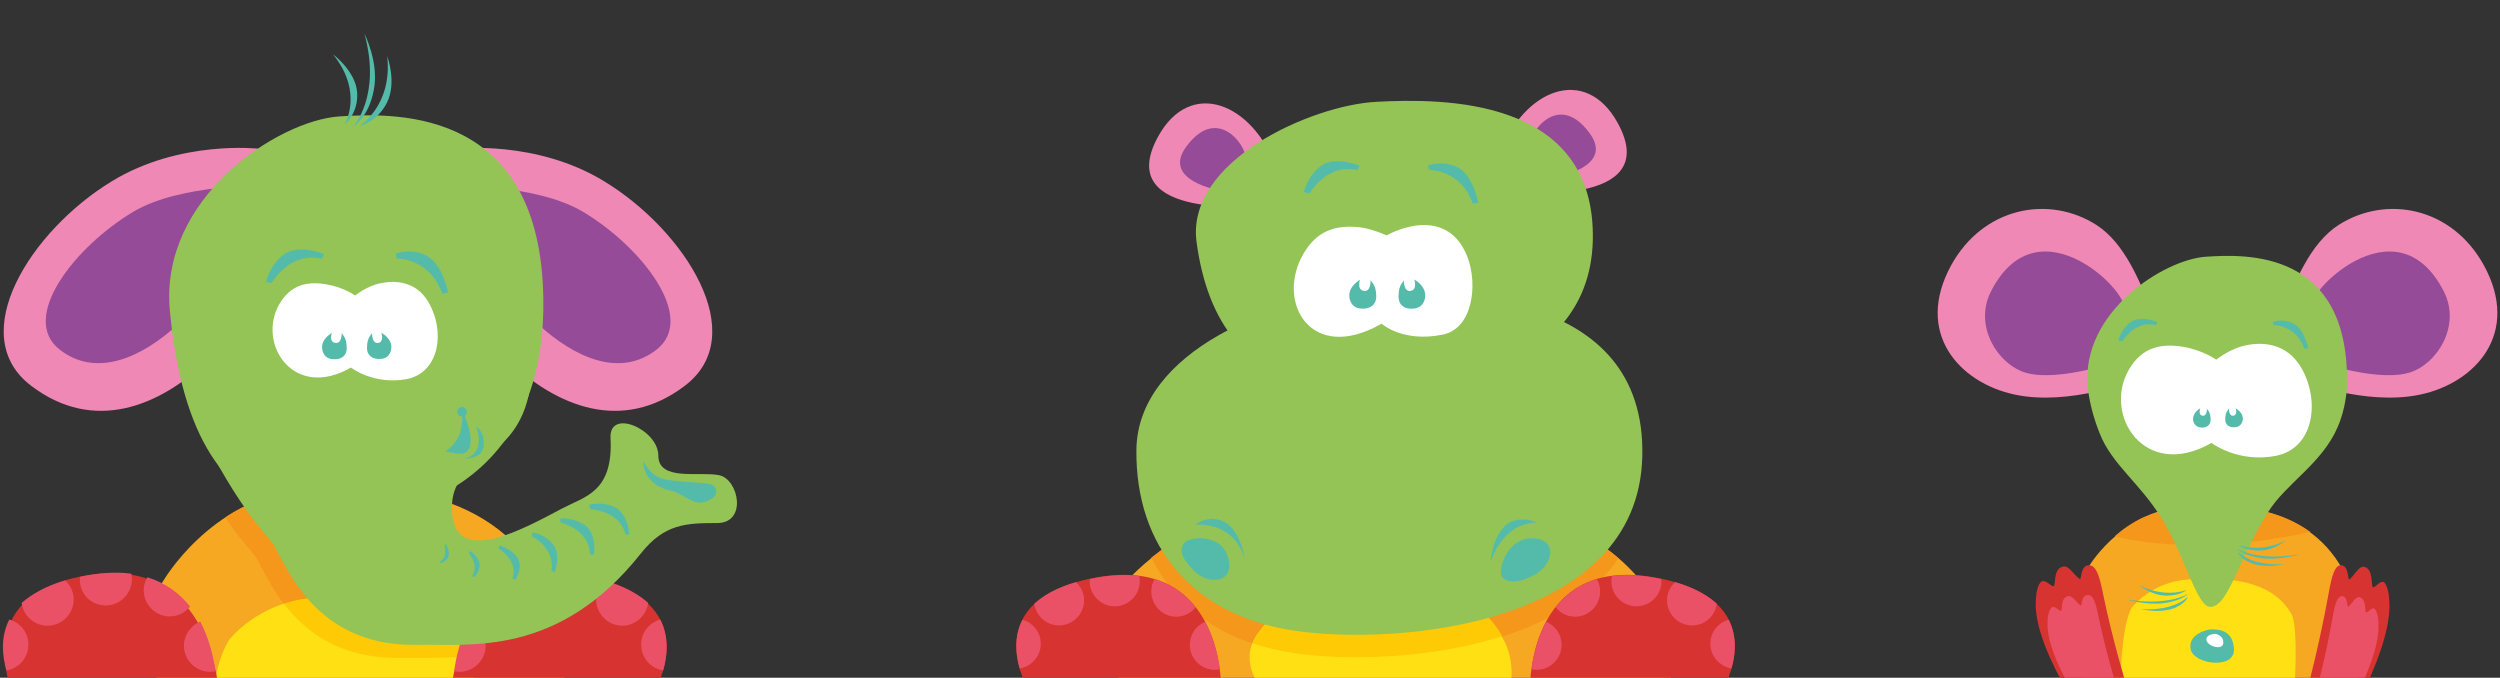 <?xml version="1.0" encoding="utf-8"?>
<!-- Generator: Adobe Illustrator 21.0.0, SVG Export Plug-In . SVG Version: 6.00 Build 0)  -->
<svg version="1.1" id="Ebene_1" xmlns="http://www.w3.org/2000/svg" xmlns:xlink="http://www.w3.org/1999/xlink" x="0px" y="0px"
	 viewBox="0 0 889 241" style="enable-background:new 0 0 889 241;" xml:space="preserve">
<rect x="0" y="0" width="889" height="241" fill="#333333" stroke="none"/>
<style type="text/css">
	.st0{fill:#FCE2CA;}
	.st1{fill:#FAC993;}
	.st2{fill:#F7A823;}
	.st3{fill:#FFE012;}
	.st4{fill:#FEE2BB;}
	.st5{fill:#F4971A;}
	.st6{fill:#FEC905;}
	.st7{fill:#F18815;}
	.st8{fill:#FAB501;}
	.st9{fill:#F088B6;}
	.st10{fill:#954B97;}
	.st11{fill:#94C356;}
	.st12{fill:#FFFFFF;}
	.st13{fill:#54BBAB;}
	.st14{fill:#D73330;}
	.st15{fill:#EA5167;}
</style>
<g>
	<path class="st2" d="M58.1,206.5c0,0,16.6-28.6,47.9-32c31.4-3.3,73.8-1.3,91,40.3c6.1,14.8,3.2,30.5,3.2,30.5l-142.1,0
		C58.3,245.3,44.2,226.2,58.1,206.5"/>
	<path class="st3" d="M81.5,227.5c0,0,10.1-13.2,29.3-14.8c19.2-1.5,45.1-0.6,55.5,18.5c3.7,6.8,2,20.2,2,20.2l-92.5,0.1
		C75.9,251.5,75.4,237.3,81.5,227.5"/>
</g>
<path class="st0" d="M197,214.5l0.1,0.1L197,214.5z M196.9,214.3l0.1,0.1L196.9,214.3z M196.8,214.1l0.1,0.1L196.8,214.1z
	 M196.7,213.9l0.1,0.1L196.7,213.9z M196.6,213.7l0.1,0.1L196.6,213.7z M196.5,213.5l0,0.1L196.5,213.5z M196.4,213.2L196.4,213.2
	L196.4,213.2z M196.3,213L196.3,213L196.3,213z M103.9,174.8L103.9,174.8L103.9,174.8z M104.2,174.8L104.2,174.8L104.2,174.8z
	 M104.4,174.7L104.4,174.7L104.4,174.7z M104.7,174.7L104.7,174.7L104.7,174.7z M104.9,174.7L104.9,174.7L104.9,174.7z M105.1,174.6
	L105.1,174.6L105.1,174.6z M105.4,174.6L105.4,174.6L105.4,174.6z M105.6,174.6L105.6,174.6L105.6,174.6z M105.8,174.6L105.8,174.6
	L105.8,174.6z"/>
<g>
	<path class="st4" d="M116.5,173.7c-3.6,0.2-7.1,0.5-10.5,0.8l-0.2,0h0l-0.1,0l0.1,0l-0.1,0l-0.2,0c0.1,0,0.3,0,0.4,0
		C109.4,174.2,112.9,173.9,116.5,173.7 M105.5,174.6l-0.1,0l-0.1,0l-0.2,0l-0.1,0l-0.1,0l-0.1,0l-0.2,0l0,0l-0.2,0l0,0l-0.2,0
		l-0.1,0l-0.2,0h0c-2.6,0.4-5,0.9-7.4,1.6c2.4-0.7,4.8-1.2,7.4-1.6l0,0l0,0C104.4,174.7,105,174.7,105.5,174.6 M104.6,174.7
		L104.6,174.7L104.6,174.7z M104.4,174.7L104.4,174.7L104.4,174.7z M195,210.1c0.5,0.9,0.9,1.9,1.4,2.9l0,0
		C195.9,212,195.4,211.1,195,210.1 M196.6,213.6C196.6,213.7,196.6,213.7,196.6,213.6L196.6,213.6L196.6,213.6z M196.9,214.3
		C196.9,214.3,196.9,214.3,196.9,214.3L196.9,214.3L196.9,214.3z"/>
	<path class="st5" d="M125,173.5c-2.9,0-5.7,0.1-8.5,0.2c-3.6,0.2-7.1,0.5-10.5,0.8c-0.1,0-0.3,0-0.4,0l0,0l0,0l0,0l0,0l0,0
		c-0.5,0.1-1.1,0.1-1.6,0.2l0,0l0,0c-2.6,0.4-5,0.9-7.4,1.6c-6.2,1.8-11.7,4.5-16.5,7.7c3,4.5,6.4,8.9,9.9,12.8
		c2,2.2,4.9,10,10.9,17.9c2.8-0.9,5.8-1.6,9.2-1.9c0.3,0,0.5,0,0.8-0.1c0.6,0,1.2-0.1,1.8-0.1c3.2-0.2,6.5-0.4,9.9-0.4
		c13.4,0,27.7,2.3,37.3,10.9c2.5,2.3,4.7,5,6.5,8.2c0.2,0.4,0.4,0.9,0.6,1.3c0.1,0.2,0.2,0.4,0.2,0.6c0,0,0,0,0,0
		c9.9-1.1,20.9-4,32.2-11.2c-0.6-2.4-1.3-4.8-2.3-7.3l-0.1-0.2l-0.1-0.1l0-0.1l0-0.1l0-0.1l0,0.1l0,0c0,0,0,0,0-0.1l0,0l-0.1-0.1
		l0-0.1l-0.1-0.1l0-0.1l0,0l0-0.1l0,0.1l0-0.1c0,0,0,0,0-0.1l0-0.1l0-0.1l-0.1-0.2l0,0l-0.1-0.2l0,0c-0.4-1-0.9-2-1.4-2.9
		c-3.7-7.5-8.4-13.6-13.7-18.4c-6,2.8-12.3,5.1-17.3,5.1c-5.5,0-9.4-2.8-9.6-10.9c-0.1-3.4,0.5-6.1,1.6-8.3
		C145.9,174.5,135.3,173.5,125,173.5 M104.8,174.7L104.8,174.7L104.8,174.7z M196.3,213L196.3,213L196.3,213z M196.4,213.3
		L196.4,213.3L196.4,213.3z M196.8,214l-0.1-0.1L196.8,214z M196.8,214.2l-0.1-0.1L196.8,214.2z"/>
	<path class="st6" d="M122.5,212.2c-3.4,0-6.7,0.1-9.9,0.4C115.8,212.4,119.1,212.2,122.5,212.2c0.3,0,0.5,0,0.8,0c0.7,0,1.3,0,2,0
		c12.5,0.3,25.6,2.8,34.5,10.8C150.3,214.5,135.9,212.2,122.5,212.2 M167.2,233.2C167.2,233.2,167.2,233.3,167.2,233.2
		C167.2,233.3,167.2,233.2,167.2,233.2"/>
</g>
<path class="st1" d="M105.8,174.6L105.8,174.6L105.8,174.6L105.8,174.6z M105.6,174.6L105.6,174.6L105.6,174.6z M104.9,174.7
	L104.9,174.7L104.9,174.7z M104.7,174.7L104.7,174.7L104.7,174.7z M104.4,174.7L104.4,174.7L104.4,174.7z M103.9,174.8L103.9,174.8
	L103.9,174.8L103.9,174.8L103.9,174.8z M196.3,213L196.3,213L196.3,213z M196.4,213.2L196.4,213.2L196.4,213.2z M196.6,213.7
	L196.6,213.7L196.6,213.7z M196.7,213.9l0.1,0.1L196.7,213.9z M196.8,214.1l0.1,0.1L196.8,214.1z M196.9,214.3L196.9,214.3
	L196.9,214.3z"/>
<g>
	<path class="st5" d="M112.6,212.6c-0.6,0-1.2,0.1-1.8,0.1c-0.3,0-0.5,0-0.8,0.1c-1.6,0.2-3.1,0.4-4.6,0.7c1.7-0.3,3.5-0.6,5.3-0.8
		C111.4,212.7,112,212.6,112.6,212.6 M105.5,213.5C105.4,213.5,105.4,213.5,105.5,213.5C105.4,213.5,105.4,213.5,105.5,213.5
		 M166.9,232.4c0.1,0.1,0.1,0.3,0.2,0.4c0-0.1,0-0.1-0.1-0.2C167,232.5,166.9,232.4,166.9,232.4 M167.1,232.8
		C167.1,232.8,167.1,232.8,167.1,232.8C167.1,232.8,167.1,232.8,167.1,232.8"/>
	<path class="st6" d="M122.5,212.2c-3.4,0-6.7,0.1-9.9,0.4c-0.6,0-1.2,0.1-1.8,0.1c-1.9,0.1-3.6,0.4-5.3,0.8c0,0,0,0,0,0
		c0,0,0,0,0,0c-1.6,0.3-3.1,0.7-4.5,1.2c7.3,9.5,19.2,19.2,39.8,19.2c0.4,0,0.9,0,1.3,0c0.8,0,1.6,0,2.4,0c1.4,0,2.9,0,4.4,0
		c1.5,0,3.1,0,4.7,0c4.3,0,8.9-0.1,13.8-0.7c-0.1-0.2-0.1-0.3-0.2-0.5c0,0,0,0,0,0c0,0,0,0,0,0c-0.1-0.1-0.1-0.3-0.2-0.4
		c-0.2-0.4-0.3-0.7-0.5-1.1c-8-14.6-24.9-18.6-41-19c-0.7,0-1.3,0-2,0C123.1,212.2,122.8,212.2,122.5,212.2"/>
	<path class="st7" d="M159.9,223.1c2.5,2.3,4.7,5,6.5,8.2c0.2,0.3,0.4,0.7,0.5,1.1c0,0.1,0.1,0.2,0.1,0.2c-0.2-0.5-0.4-0.9-0.6-1.3
		C164.6,228,162.4,225.3,159.9,223.1"/>
	<path class="st8" d="M125.3,212.3c16.1,0.4,33,4.4,41,19c-1.8-3.2-4-5.9-6.5-8.2C151,215.1,137.9,212.6,125.3,212.3 M166.4,231.3
		c0.2,0.3,0.4,0.7,0.5,1.1C166.7,232,166.6,231.6,166.4,231.3"/>
	<path class="st9" d="M92.2,52.9c0,0-28.2-3.3-52.5,11.6c-28.6,17.4-52.5,54.6-28.6,72.7c44.2,33.6,93.9-36.5,93.2-68.8
		C103.7,45.1,92.2,52.9,92.2,52.9"/>
	<path class="st10" d="M94.6,66c0,0-30.4-0.7-47.2,9.3c-20.9,12.5-40.6,37.7-26.2,49c26,20.3,64.2-28.5,67.5-48.1
		C91.1,61.8,94.6,66,94.6,66"/>
	<path class="st9" d="M162.4,52.9c0,0,28.2-3.3,52.5,11.6c28.6,17.4,52.5,54.6,28.6,72.7c-44.2,33.6-93.9-36.5-93.2-68.8
		C150.9,45.1,162.4,52.9,162.4,52.9"/>
	<path class="st10" d="M160.1,66c0,0,30.4-0.7,47.2,9.3c20.9,12.5,40.6,37.7,26.2,49c-26,20.3-64.2-28.5-67.5-48.1
		C163.6,61.8,160.1,66,160.1,66"/>
	<path class="st11" d="M60.4,110.5c3.8,40.1,16.8,65.9,43.2,72.2c26.3,6.3,88.6-1.8,89.6-72.7c1-71-50.8-70.1-72.6-68.6
		C98.8,42.9,56.6,70.4,60.4,110.5"/>
	<path class="st12" d="M124.8,130.7c-20.5,11.8-33.5-8.5-25.5-22.5c4.1-7.1,10.1-8.2,16.7-7.1c6.2,1,10.3,4,10.3,4s4-3.4,9.1-4.4
		c5.3-1.1,12.8-0.7,17.1,7c5.8,10.1,3.9,24.7-7.8,27.1C132.8,137,124.8,130.7,124.8,130.7"/>
	<path class="st13" d="M118,118.4c0,0-2.6,1.4-3.3,3.8c-0.6,2.1,0.3,5.2,3.4,5.5c3.5,0.4,5.2-1.4,5.2-3.9c0-4.2-1.7-4.7-1.8-5.5
		c0,0,0.2,4.2-2.4,3.6C116.9,121.5,118,118.4,118,118.4"/>
	<path class="st13" d="M135.6,118.3c0,0,2.6,1.4,3.4,3.8c0.6,2.1-0.3,5.2-3.3,5.5c-3.5,0.4-5.2-1.4-5.2-3.8c0-4.2,1.7-4.7,1.8-5.5
		c0,0-0.2,4.2,2.4,3.6C136.6,121.4,135.6,118.3,135.6,118.3"/>
	<path class="st13" d="M148.6,175.1c0,0-7,3.9-19.4,4.1c-0.8,0-2-15.3-2.9-15.3c-0.8,0-1.3,15.2-2.2,15.1c-5.6-0.4-12.1-1.5-19.4-4
		c0,0,11.8,11.3,23.9,9.7C140.8,183.1,148.6,175.1,148.6,175.1"/>
	<path class="st13" d="M148.8,176.1c-0.2,0.9-1,1.4-1.9,1.2c-0.9-0.2-1.4-1-1.2-1.9c0.2-0.9,1-1.4,1.9-1.2
		C148.4,174.4,149,175.2,148.8,176.1"/>
	<path class="st13" d="M107,175.7c-0.2,0.9-1,1.4-1.9,1.2c-0.9-0.2-1.4-1-1.3-1.9c0.2-0.9,1-1.4,1.9-1.2
		C106.6,174,107.2,174.9,107,175.7"/>
	<path class="st13" d="M139.1,184.9c0,0-12.7,9.1-24.9,0.5c0,0,7.4,7.3,14.2,6C135.2,190.2,139.1,184.9,139.1,184.9"/>
	<path class="st13" d="M157.3,104.5C153,92,141.6,91.9,141.1,91.9l-0.4-1.7c0.1,0,2-0.8,4.6-0.8c2.3,0,4.5,0.5,6.5,1.6
		c5.5,2.9,7.5,12.6,7.5,13L157.3,104.5z"/>
	<path class="st13" d="M94.6,100.2c0.1-0.3,1.4-6.2,6.5-9.8c1.6-1.1,3.6-1.7,6.1-1.7c4.1,0,7.9,1.6,8,1.7l-0.8,1.6
		c-1.2-0.3-2.3-0.4-3.5-0.4c-9.1,0-14.3,9-14.4,9.1L94.6,100.2z"/>
	<path class="st14" d="M78.2,250.7c0,0-0.5-57.7-52.2-45.1c-39.2,9.5-19.4,46-19.4,46L78.2,250.7z"/>
	<path class="st14" d="M159.8,252.1c0,0,0.6-59,52.3-46.4c39.2,9.6,20.5,40.4,20.5,40.4L159.8,252.1z"/>
	<path class="st9" d="M200.6,215.3c-5.1,0-9.3-4.2-9.3-9.3c0-0.7,0.1-1.4,0.2-2c5.1-0.7,11.2-0.4,18.2,1.1c0,0.3,0.1,0.6,0.1,0.9
		C209.8,211.2,205.7,215.3,200.6,215.3"/>
	<path class="st9" d="M177.7,219.2c-2.9,0-5.5-1.4-7.2-3.5c3.6-4.5,8.5-8.4,15.2-10.4c0.8,1.4,1.3,2.9,1.3,4.6
		C187,215,182.9,219.2,177.7,219.2"/>
	<path class="st15" d="M10.1,229.2c0-4.3-2.9-7.8-6.8-8.9c-3.2,6.3-2.5,13-1,18.1C6.7,237.7,10.1,233.9,10.1,229.2"/>
	<path class="st15" d="M16.9,222.5c5.1,0,9.3-4.2,9.3-9.3c0-2.7-1.2-5.1-3-6.8c-7.1,2.1-12,4.9-15.5,8
		C8.3,219,12.2,222.5,16.9,222.5"/>
	<path class="st15" d="M37.6,215.3c5.1,0,9.3-4.2,9.3-9.3c0-0.7-0.1-1.3-0.2-2c-5.1-0.7-11.2-0.4-18.2,1.1c0,0.3-0.1,0.6-0.1,0.9
		C28.3,211.2,32.4,215.3,37.6,215.3"/>
	<path class="st15" d="M60.4,219.2c2.9,0,5.5-1.4,7.2-3.5c-3.6-4.5-8.5-8.4-15.2-10.4c-0.8,1.4-1.3,2.9-1.3,4.6
		C51.1,215,55.3,219.2,60.4,219.2"/>
	<path class="st15" d="M65.4,229.6c0,5.1,4.2,9.3,9.3,9.3c0.6,0,1.3-0.1,1.9-0.2c-0.6-4.7-2.1-11.4-5.4-17.7
		C67.8,222.5,65.4,225.8,65.4,229.6"/>
	<path class="st15" d="M228,229.2c0-4.3,2.9-7.8,6.8-8.9c3.2,6.3,2.5,13,1,18.1C231.4,237.7,228,233.9,228,229.2"/>
	<path class="st15" d="M221.3,222.5c-5.1,0-9.3-4.2-9.3-9.3c0-2.7,1.2-5.1,3-6.8c7.1,2.1,12,4.9,15.5,8
		C229.8,219,225.9,222.5,221.3,222.5"/>
	<path class="st15" d="M172.7,229.6c0,5.1-4.2,9.3-9.3,9.3c-0.6,0-1.3-0.1-1.9-0.2c0.6-4.7,2.1-11.4,5.4-17.7
		C170.4,222.5,172.7,225.8,172.7,229.6"/>
	<path class="st11" d="M68.5,147.3c0,0,11.8,27.4,27.7,44.9c4.4,4.9,13.3,37.8,52,37.1c18.6-0.4,50.3,4.6,79.7-32.5
		c8.4-10.6,16.2-10.8,27.1-10.8c10.8,0,7.7-15.5,0.8-17c-7-1.5-21.7,2.3-21.7-7c0-9.3-17.6-17-17-6.2c1,19.1-9,20.7-17,24.9
		c-13.7,7.2-38.8,21.5-39.4,0.6c-0.6-20.1,23.1-15.3,27.8-43.3c4.8-28-62.1,25.9-62.1,25.9L68.5,147.3z"/>
	<path class="st13" d="M209.5,179.5c0.2-0.1,4.9-1.3,9.2,0.9c1.4,0.7,2.5,1.9,3.4,3.5c1.5,2.8,1.6,6,1.7,6.1l-1.4,0.1
		c-0.2-0.9-0.5-1.8-0.9-2.5c-3.2-6.2-11.5-6.5-11.6-6.5L209.5,179.5z"/>
	<path class="st13" d="M199.3,184.3c0.2,0,5-0.3,8.9,2.6c1.2,0.9,2.1,2.3,2.6,4.1c0.9,3,0.4,6.2,0.4,6.3l-1.4-0.2
		c0-0.9-0.2-1.8-0.4-2.7c-2-6.7-10-8.6-10.1-8.6V184.3z"/>
	<path class="st13" d="M189.4,189.3c0.2,0,4.4,0.7,7.2,4.2c0.9,1.1,1.4,2.5,1.5,4.2c0.2,2.9-0.8,5.7-0.8,5.8l-1.2-0.5
		c0.1-0.8,0.2-1.7,0.1-2.5c-0.4-6.5-7-9.8-7.1-9.8L189.4,189.3z"/>
	<path class="st13" d="M177.7,194c0.2,0,4,1.1,6.2,4.2c0.7,1,1,2.2,0.9,3.5c-0.2,2.3-1.4,4.4-1.5,4.5l-1.1-0.5
		c0.2-0.7,0.4-1.3,0.4-2c0.4-5.2-5.3-8.7-5.4-8.7L177.7,194z"/>
	<path class="st13" d="M167.3,196c0.1,0.1,2.3,1.4,3.1,3.9c0.3,0.8,0.2,1.6-0.1,2.6c-0.5,1.6-1.7,2.8-1.8,2.8l-0.6-0.5
		c0.3-0.4,0.5-0.8,0.6-1.3c1.2-3.5-1.8-6.8-1.8-6.8L167.3,196z"/>
	<path class="st13" d="M158.6,193.6c0,0.1,1.2,1.9,1,3.8c-0.1,0.6-0.4,1.2-0.9,1.7c-0.9,0.8-2.1,1.2-2.1,1.2l-0.2-0.6
		c0.3-0.2,0.6-0.4,0.8-0.6c1.9-1.9,0.8-5.2,0.8-5.3L158.6,193.6z"/>
	<path class="st13" d="M237.1,170.6c7.5,1.2,15,0.8,16.5,2c2.8,2.3,0.1,5.7-4.4,6.1c-3.3,0.3-7.1-3.4-10.2-4.1
		c-7.3-1.4-9.9-6.1-10.2-9.6C228.7,161.6,229.6,169.4,237.1,170.6"/>
	<path class="st13" d="M164.4,145.9c0,0,0.5,6.5-1.8,10.2c-2,3.2-4.2,4.4-4.2,4.4s5,1.4,6.8,0.6
		C170.5,158.5,164.4,145.9,164.4,145.9"/>
	<path class="st13" d="M169.3,151.6c0,0,4,9.7-4.3,11.5c0,0,6.5,0.3,7-4.6C172.5,153.6,169.3,151.6,169.3,151.6"/>
	<path class="st13" d="M166,146.4c0,0.9-0.7,1.7-1.7,1.7c-0.9,0-1.7-0.7-1.7-1.7c0-0.9,0.7-1.7,1.7-1.7
		C165.3,144.8,166,145.5,166,146.4"/>
	<path class="st13" d="M122.5,44.3c0,0,7-11.3-4.1-25c0,0,8.1,6,8.6,13.6C127.5,40.4,122.5,44.3,122.5,44.3"/>
	<path class="st13" d="M127.8,44.8c0,0,11.8-7.1,9.9-24.8c0,0,3.5,9.3-0.1,16.5C134,43.6,127.8,44.8,127.8,44.8"/>
	<path class="st13" d="M125.6,45c0,0,10.1-10.8,4-33c0,0,5.3,10.4,3.3,20.1C131.1,41.8,125.6,45,125.6,45"/>
	<path class="st2" d="M400.3,207.1c0,0,22.6-27.5,65.2-30.7c42.7-3.2,100.4-1.3,123.7,38.4c8.3,14.2,4.4,29.2,4.4,29.2l-193.2,0.2
		C400.4,244.2,381.3,226,400.3,207.1"/>
	<path class="st3" d="M448.2,224c0,0,10.4-15,30-16.7c19.6-1.7,46.1-0.7,56.9,21c3.8,7.8,2,16,2,16l-88.8,0
		C448.3,244.3,439.5,234.3,448.2,224"/>
	<path class="st0" d="M463.6,176.6L463.6,176.6L463.6,176.6z M464,176.6L464,176.6L464,176.6z M464.1,176.5L464.1,176.5L464.1,176.5
		z M464.4,176.5L464.4,176.5L464.4,176.5z M464.7,176.5l-0.2,0L464.7,176.5z M465,176.5l-0.1,0L465,176.5z M465.2,176.5l-0.2,0
		L465.2,176.5z M476.7,175.7c-3.8,0.2-7.5,0.4-11.1,0.7l-0.2,0l0.2,0C469.1,176.2,472.9,175.9,476.7,175.7"/>
	<path class="st4" d="M491.6,175.4c-5.1,0-10.1,0.1-15,0.4c-3.6,0.2-7.2,0.4-10.6,0.7c0,0,0.1,0,0.1,0c1.4-0.1,2.8-0.2,4.3-0.3
		c2.1-0.1,4.1-0.2,6.3-0.3c-2.1,0.1-4.2,0.2-6.3,0.3c-1.4,0.1-2.8,0.2-4.2,0.3C474.3,175.8,482.9,175.4,491.6,175.4
		c2.3,0,4.6,0,6.9,0.1C496.3,175.4,493.9,175.4,491.6,175.4 M465.5,176.4l-0.2,0l-0.1,0l-0.2,0l-0.1,0l-0.1,0l-0.1,0l-0.2,0l-0.1,0
		l-0.1,0l-0.2,0l0,0c0,0,0,0,0,0l0,0l0,0c0.4,0,0.7-0.1,1.1-0.1l-0.2,0l0.2,0C465.3,176.4,465.4,176.4,465.5,176.4 M464.8,176.5
		l0.1,0L464.8,176.5z M464.6,176.5l0.2,0L464.6,176.5z M464.4,176.5L464.4,176.5L464.4,176.5z M464.1,176.6l-0.1,0l0,0l0,0l0,0
		C464,176.6,464,176.6,464.1,176.6 M463.8,176.6l-0.2,0h0c-4.4,0.4-8.5,1.1-12.5,1.9c3.9-0.9,8.1-1.5,12.5-1.9l0,0l0,0
		C463.7,176.6,463.8,176.6,463.8,176.6 M451.1,178.5C451.1,178.5,451.1,178.5,451.1,178.5C451.1,178.5,451.1,178.5,451.1,178.5"/>
	<path class="st5" d="M491.7,175.4c-8.8,0-17.4,0.4-25.5,1c-0.2,0-0.4,0-0.7,0l-0.2,0l0.2,0l0,0c-0.1,0-0.2,0-0.3,0l0,0l0,0
		c-0.4,0-0.7,0.1-1.1,0.1l0,0l0,0c0,0,0,0,0,0l0,0l0,0c0,0-0.1,0-0.1,0h0h0h0l-0.1,0c-0.1,0-0.1,0-0.2,0l0,0l0,0
		c-4.4,0.4-8.5,1.1-12.5,1.9c0,0,0,0-0.1,0c0,0,0,0,0,0c-19.3,4.2-33.3,13.2-41.7,19.9c7.3,14.4,19,24.9,35.9,30.5
		c0.6-1.6,1.6-3.3,3-4.9c0,0,10.2-14.8,29.5-16.7c0.2,0,0.3,0,0.5,0c2.9-0.3,5.9-0.4,8.9-0.5c1,0,2,0,3,0h0c2,0,4.1,0.1,6.1,0.2
		c0,0,0,0,0,0c0,0,0.1,0,0.1,0c0,0,0,0,0,0c0,0,0,0,0.1,0c0,0,0,0,0,0c0,0,0,0,0.1,0c0,0,0,0,0.1,0c0,0,0,0,0,0c0,0,0,0,0.1,0
		c0,0,0,0,0,0c0,0,0,0,0.1,0c0,0,0,0,0,0c0,0,0.1,0,0.1,0c0,0,0,0,0,0c0,0,0.1,0,0.1,0c0,0,0,0,0,0c14.6,1,29.2,5.7,37,19.5
		c17-5.4,32.4-14.3,41.4-27.9c-19.7-16.9-48.9-22.3-76.9-23C496.3,175.4,494,175.4,491.7,175.4 M466.1,176.4c0,0-0.1,0-0.1,0
		c-0.1,0-0.1,0-0.2,0C465.9,176.4,466,176.4,466.1,176.4"/>
	<path class="st6" d="M496.3,206.9C496.3,206.9,496.3,206.9,496.3,206.9C496.3,206.9,496.3,206.9,496.3,206.9 M496.4,206.9
		C496.4,206.9,496.4,206.9,496.4,206.9C496.4,206.9,496.4,206.9,496.4,206.9 M496.5,206.9C496.5,206.9,496.5,206.9,496.5,206.9
		C496.5,206.9,496.5,206.9,496.5,206.9 M496.6,206.9C496.6,206.9,496.6,206.9,496.6,206.9C496.6,206.9,496.6,206.9,496.6,206.9
		 M496.7,206.9C496.7,206.9,496.7,206.9,496.7,206.9C496.7,206.9,496.7,206.9,496.7,206.9 M496.8,206.9
		C496.8,206.9,496.8,206.9,496.8,206.9C496.8,206.9,496.8,206.9,496.8,206.9 M496.9,206.9C496.9,206.9,496.9,206.9,496.9,206.9
		C496.9,206.9,496.9,206.9,496.9,206.9 M497,206.9C497,206.9,497,206.9,497,206.9C497,206.9,497,206.9,497,206.9 M497.1,206.9
		c14.6,1,29.2,5.7,37,19.5C526.3,212.6,511.6,208,497.1,206.9 M477.8,207.3c-19.3,1.9-29.5,16.7-29.5,16.7c-1.4,1.7-2.4,3.3-3,4.9
		c0.6-1.6,1.6-3.3,3-4.9c0,0,4.4-6.4,12.9-11.3C465.6,210.1,471.2,208,477.8,207.3"/>
	<path class="st1" d="M476.7,175.7c-2.1,0.1-4.2,0.2-6.3,0.3C472.5,176,474.6,175.8,476.7,175.7 M470.4,176.1
		c-1.4,0.1-2.9,0.2-4.3,0.3c-0.1,0-0.2,0-0.3,0c-0.1,0-0.2,0-0.3,0l-0.2,0l0.2,0c0.2,0,0.4,0,0.7,0
		C467.6,176.3,469,176.2,470.4,176.1 M465.2,176.5L465.2,176.5l-0.2,0L465.2,176.5L465.2,176.5z M465,176.5l-0.1,0L465,176.5z
		 M464.7,176.5l-0.2,0L464.7,176.5z M464.4,176.5L464.4,176.5L464.4,176.5z M464.1,176.5L464.1,176.5L464.1,176.5L464.1,176.5
		L464.1,176.5z M464,176.6L464,176.6L464,176.6L464,176.6L464,176.6z M463.6,176.6L463.6,176.6L463.6,176.6L463.6,176.6L463.6,176.6
		z"/>
	<path class="st5" d="M490.2,206.7c-1,0-2,0-3,0c-2.9,0.1-5.7,0.3-8.4,0.5C482.4,206.9,486.2,206.7,490.2,206.7c1.1,0,2.2,0,3.4,0.1
		C492.4,206.7,491.3,206.7,490.2,206.7 M493.5,206.7C493.6,206.7,493.6,206.7,493.5,206.7C493.6,206.7,493.6,206.7,493.5,206.7
		 M493.6,206.7C493.7,206.7,493.7,206.7,493.6,206.7C493.7,206.7,493.7,206.7,493.6,206.7 M493.7,206.8
		C493.8,206.8,493.8,206.8,493.7,206.8C493.8,206.8,493.8,206.8,493.7,206.8 M493.9,206.8C493.9,206.8,493.9,206.8,493.9,206.8
		C493.9,206.8,493.9,206.8,493.9,206.8 M494,206.8C494,206.8,494,206.8,494,206.8C494,206.8,494,206.8,494,206.8 M494.1,206.8
		C494.1,206.8,494.1,206.8,494.1,206.8C494.1,206.8,494.1,206.8,494.1,206.8 M494.2,206.8C494.2,206.8,494.2,206.8,494.2,206.8
		C494.2,206.8,494.2,206.8,494.2,206.8 M494.3,206.8C494.3,206.8,494.3,206.8,494.3,206.8C494.3,206.8,494.3,206.8,494.3,206.8
		 M494.4,206.8C494.4,206.8,494.4,206.8,494.4,206.8C494.4,206.8,494.4,206.8,494.4,206.8"/>
	<path class="st6" d="M490.2,206.7c-3.9,0-7.8,0.2-11.4,0.5c-0.2,0-0.3,0-0.5,0c-6.8,0.6-12.5,2.8-17,5.4
		c-8.5,4.9-12.9,11.3-12.9,11.3c-1.4,1.7-2.4,3.3-3,4.9c4.7,1.5,9.7,2.7,15.2,3.5c6.1,0.9,13.6,1.4,21.8,1.4c15.9,0,34.7-2,51.8-7.5
		c-8.3-14.6-24.3-19-39.7-19.6c0,0,0,0,0,0c0,0-0.1,0-0.1,0c0,0,0,0,0,0c0,0,0,0-0.1,0c0,0,0,0,0,0c0,0,0,0-0.1,0c0,0,0,0,0,0
		c0,0,0,0-0.1,0c0,0,0,0,0,0c0,0,0,0,0,0c0,0,0,0-0.1,0c0,0,0,0,0,0c0,0-0.1,0-0.1,0c0,0,0,0,0,0c0,0-0.1,0-0.1,0c0,0,0,0,0,0
		c0,0-0.1,0-0.1,0c0,0,0,0,0,0C492.4,206.7,491.3,206.7,490.2,206.7"/>
	<path class="st7" d="M490.2,206.7L490.2,206.7c1.1,0,2.2,0,3.4,0.1c0,0,0,0,0,0c0,0,0.1,0,0.1,0c0,0,0,0,0,0c0,0,0.1,0,0.1,0
		c0,0,0,0,0,0c0,0,0.1,0,0.1,0c0,0,0,0,0,0c0,0,0,0,0.1,0c0,0,0,0,0,0c0,0,0,0,0,0c0,0,0,0,0.1,0c0,0,0,0,0,0c0,0,0,0,0.1,0
		c0,0,0,0,0,0c0,0,0,0,0.1,0c0,0,0,0,0,0c0,0,0.1,0,0.1,0c0,0,0,0,0,0c0.6,0,1.3,0.1,1.9,0.1C494.2,206.7,492.2,206.7,490.2,206.7
		 M496.3,206.9C496.3,206.9,496.4,206.9,496.3,206.9C496.4,206.9,496.3,206.9,496.3,206.9 M496.4,206.9
		C496.4,206.9,496.5,206.9,496.4,206.9C496.5,206.9,496.4,206.9,496.4,206.9 M496.5,206.9C496.5,206.9,496.6,206.9,496.5,206.9
		C496.6,206.9,496.5,206.9,496.5,206.9 M496.6,206.9C496.6,206.9,496.7,206.9,496.6,206.9C496.7,206.9,496.6,206.9,496.6,206.9
		 M496.7,206.9C496.8,206.9,496.8,206.9,496.7,206.9C496.8,206.9,496.8,206.9,496.7,206.9 M496.8,206.9
		C496.9,206.9,496.9,206.9,496.8,206.9C496.9,206.9,496.9,206.9,496.8,206.9 M496.9,206.9C497,206.9,497,206.9,496.9,206.9
		C497,206.9,497,206.9,496.9,206.9 M497.1,206.9C497.1,206.9,497.1,206.9,497.1,206.9C497.1,206.9,497.1,206.9,497.1,206.9"/>
	<path class="st8" d="M493.5,206.7C493.5,206.7,493.5,206.7,493.5,206.7C493.5,206.7,493.5,206.7,493.5,206.7 M493.6,206.7
		C493.6,206.7,493.6,206.7,493.6,206.7C493.6,206.7,493.6,206.7,493.6,206.7 M493.7,206.7C493.7,206.7,493.7,206.7,493.7,206.7
		C493.7,206.7,493.7,206.7,493.7,206.7 M493.8,206.8C493.8,206.8,493.8,206.8,493.8,206.8C493.8,206.8,493.8,206.8,493.8,206.8
		 M493.9,206.8C493.9,206.8,493.9,206.8,493.9,206.8C493.9,206.8,493.9,206.8,493.9,206.8 M494,206.8
		C494,206.8,494.1,206.8,494,206.8C494,206.8,494,206.8,494,206.8 M494.1,206.8C494.1,206.8,494.2,206.8,494.1,206.8
		C494.2,206.8,494.1,206.8,494.1,206.8 M494.2,206.8C494.2,206.8,494.3,206.8,494.2,206.8C494.3,206.8,494.2,206.8,494.2,206.8
		 M494.3,206.8C494.3,206.8,494.4,206.8,494.3,206.8C494.4,206.8,494.3,206.8,494.3,206.8 M494.4,206.8c15.4,0.6,31.4,5,39.7,19.6
		c-7.8-13.8-22.5-18.5-37-19.5c0,0,0,0,0,0c0,0-0.1,0-0.1,0c0,0,0,0,0,0c0,0-0.1,0-0.1,0c0,0,0,0,0,0c0,0,0,0-0.1,0c0,0,0,0,0,0
		c0,0,0,0-0.1,0c0,0,0,0,0,0c0,0,0,0-0.1,0c0,0,0,0-0.1,0c0,0,0,0,0,0c0,0,0,0-0.1,0c0,0,0,0,0,0c0,0-0.1,0-0.1,0c0,0,0,0,0,0
		C495.7,206.8,495,206.8,494.4,206.8"/>
	<path class="st7" d="M487.2,206.7c-3.1,0.1-6.1,0.3-8.9,0.5c-0.2,0-0.3,0-0.5,0c0.2,0,0.3,0,0.5,0c0.2,0,0.3,0,0.5,0
		C481.4,207,484.3,206.8,487.2,206.7"/>
	<path class="st8" d="M478.7,207.2c-0.2,0-0.3,0-0.5,0c-0.2,0-0.3,0-0.5,0c-6.6,0.7-12.1,2.8-16.6,5.4c4.5-2.6,10.2-4.8,17-5.4
		C478.4,207.2,478.6,207.2,478.7,207.2"/>
	<path class="st9" d="M537.9,68.3c0,0,54,5.8,37.4-24.5c-11.5-21-33.6-12-42.1,11.1C528.4,68.2,537.9,68.3,537.9,68.3"/>
	<path class="st10" d="M553.5,62.9c0,0,20.6-3.5,11.8-15.5c-12-16.4-23,2.4-20.8,4.4C549.6,56.4,553.5,62.9,553.5,62.9"/>
	<path class="st9" d="M449.2,73.1c0,0-54,5.8-37.4-24.5c11.5-21,33.6-12,42.1,11.1C458.8,73.1,449.2,73.1,449.2,73.1"/>
	<path class="st10" d="M433.6,67.7c0,0-20.6-3.5-11.8-15.5c12-16.4,23,2.4,20.8,4.4C437.5,61.3,433.6,67.7,433.6,67.7"/>
	<path class="st11" d="M425.5,86.1c3.9,28.9,17.8,47.5,45.7,52c27.9,4.5,94-1.4,95.2-52.6c1.2-51.2-53.8-50.5-76.9-49.3
		C466.3,37.4,421.6,57.3,425.5,86.1"/>
	<path class="st11" d="M404.1,160.1c-0.3,34.4,20.1,58.9,56.4,64.2c36.2,5.3,122-1.7,123.5-61.9c1.5-60.2-69.8-59.4-99.8-58.1
		C454.2,105.7,404.4,124.6,404.1,160.1"/>
	<path class="st12" d="M491.3,115.1c-25.1,14.4-37.7-7.5-27.9-24.7c5-8.7,11.8-10.4,20-9.6c4.1,0.4,9.7,2.9,9.7,2.9s5.1-3,11.4-3.6
		c8.1-0.7,14.3,3.1,17.4,11.5c3.6,9.6,1.9,25.2-8.9,27.4C498.7,121.9,491.3,115.1,491.3,115.1"/>
	<path class="st13" d="M483.6,99.5c0,0-2.9,1.6-3.6,4.2c-0.7,2.3,0.4,5.7,3.7,6c3.8,0.4,5.7-1.6,5.7-4.2c0-4.6-1.9-5.1-2-6
		c0,0,0.2,4.6-2.6,3.9C482.5,102.9,483.6,99.5,483.6,99.5"/>
	<path class="st13" d="M502.9,99.4c0,0,2.9,1.5,3.7,4.2c0.7,2.3-0.3,5.7-3.6,6.1c-3.8,0.5-5.7-1.5-5.7-4.2c0-4.6,1.9-5.1,1.9-6
		c0,0-0.2,4.6,2.6,3.9C504.1,102.8,502.9,99.4,502.9,99.4"/>
	<path class="st13" d="M530.1,199.8c0,0,3.8-13.8,16.5-14c0,0-7.5-3.3-11.9,1.7C530.3,192.4,530.1,199.8,530.1,199.8"/>
	<path class="st13" d="M425,186.6c0,0,13.5-1.7,17.6,12.1c0,0-1.3-9.9-7.1-13C429.8,182.6,425,186.6,425,186.6"/>
	<path class="st13" d="M523.7,72.4c-4.1-11.9-15.1-12-15.5-12l-0.4-1.6c0.1,0,1.9-0.7,4.5-0.7c2.2,0,4.3,0.5,6.2,1.5
		c5.3,2.8,7.1,12.1,7.2,12.5L523.7,72.4z"/>
	<path class="st13" d="M463.6,68.3c0.1-0.2,1.4-5.9,6.3-9.4c1.5-1.1,3.5-1.6,5.8-1.6c3.9,0,7.5,1.6,7.7,1.6l-0.7,1.6
		c-1.1-0.3-2.2-0.4-3.3-0.4c-8.7,0-13.7,8.6-13.8,8.7L463.6,68.3z"/>
	<path class="st14" d="M434.2,244.1c0,0,0.6-49.9-48.9-37.8c-37.5,9.1-19.7,38.7-19.7,38.7L434.2,244.1z"/>
	<path class="st15" d="M370.1,228.9c0-4.1-2.8-7.5-6.5-8.5c-3.1,6-2.4,12.5-1,17.3C366.9,237,370.1,233.3,370.1,228.9"/>
	<path class="st15" d="M376.6,222.4c4.9,0,8.9-4,8.9-8.9c0-2.6-1.1-4.9-2.9-6.5c-6.8,2-11.5,4.7-14.8,7.7
		C368.5,219.1,372.1,222.4,376.6,222.4"/>
	<path class="st15" d="M396.4,215.6c4.9,0,8.9-4,8.9-8.9c0-0.7-0.1-1.3-0.2-1.9c-4.9-0.6-10.7-0.4-17.5,1.1c0,0.3-0.1,0.6-0.1,0.9
		C387.5,211.6,391.5,215.6,396.4,215.6"/>
	<path class="st15" d="M418.3,219.3c2.8,0,5.3-1.3,6.9-3.4c-3.4-4.3-8.1-8-14.6-10c-0.8,1.3-1.2,2.8-1.2,4.4
		C409.4,215.3,413.4,219.3,418.3,219.3"/>
	<path class="st15" d="M423.1,229.3c0,4.9,4,8.9,8.9,8.9c0.6,0,1.2-0.1,1.8-0.2c-0.6-4.5-2-10.9-5.2-16.9
		C425.3,222.4,423.1,225.6,423.1,229.3"/>
	<path class="st14" d="M544.1,244.1c0,0-0.6-49.9,48.9-37.8c37.5,9.1,19.7,38.7,19.7,38.7L544.1,244.1z"/>
	<path class="st15" d="M608.2,228.9c0-4.1,2.8-7.5,6.5-8.5c3.1,6,2.4,12.5,1,17.3C611.5,237,608.2,233.3,608.2,228.9"/>
	<path class="st15" d="M601.7,222.4c-4.9,0-8.9-4-8.9-8.9c0-2.6,1.1-4.9,2.9-6.5c6.8,2,11.5,4.7,14.8,7.7
		C609.9,219.1,606.2,222.4,601.7,222.4"/>
	<path class="st15" d="M581.9,215.6c-4.9,0-8.9-4-8.9-8.9c0-0.7,0.1-1.3,0.2-1.9c4.9-0.6,10.7-0.4,17.5,1.1c0,0.3,0.1,0.6,0.1,0.9
		C590.8,211.6,586.8,215.6,581.9,215.6"/>
	<path class="st15" d="M560.1,219.3c-2.8,0-5.3-1.3-6.9-3.4c3.4-4.3,8.1-8,14.6-10c0.8,1.3,1.2,2.8,1.2,4.4
		C569,215.3,565,219.3,560.1,219.3"/>
	<path class="st15" d="M555.3,229.3c0,4.9-4,8.9-8.9,8.9c-0.6,0-1.2-0.1-1.8-0.2c0.6-4.5,2-10.9,5.2-16.9
		C553,222.4,555.3,225.6,555.3,229.3"/>
	<path class="st13" d="M421.4,192.8c2.2-2.2,15-3.2,15.7,7.9c0.5,6.8-7.8,7-12.6,2.2C419.8,198.2,419.2,195,421.4,192.8"/>
	<path class="st13" d="M534.3,205.4c-2.3-2.1,2-16.2,12.9-13.7c6.6,1.5,4.5,9.5-1.5,12.7C539.7,207.6,536.3,207.2,534.3,205.4"/>
	<path class="st0" d="M762.6,199.9L762.6,199.9L762.6,199.9z M762.8,199.8L762.8,199.8L762.8,199.8z M773.8,196.6
		c-4,0.5-7.6,1.6-10.9,3.1C766.2,198.3,769.8,197.1,773.8,196.6 M774,196.6l-0.1,0L774,196.6z M774.2,196.6L774.2,196.6L774.2,196.6
		z M774.4,196.6L774.4,196.6L774.4,196.6z"/>
	<path class="st4" d="M781.2,196L781.2,196L781.2,196 M781,196c-0.1,0-0.1,0-0.2,0C780.9,196,780.9,196,781,196 M780.8,196
		c-1.9,0.1-3.8,0.3-5.6,0.5C777,196.3,778.9,196.1,780.8,196 M775.1,196.5C775.1,196.5,775.1,196.5,775.1,196.5
		C775.1,196.5,775.1,196.5,775.1,196.5 M774.1,196.6L774.1,196.6l-0.1,0l0,0l0,0l0,0C774,196.6,774.1,196.6,774.1,196.6L774.1,196.6
		L774.1,196.6C774.1,196.6,774.1,196.6,774.1,196.6 M773.8,196.6L773.8,196.6c-0.8,0.1-1.5,0.2-2.3,0.4
		C772.3,196.8,773.1,196.7,773.8,196.6 M771.6,197C771.5,197,771.5,197,771.6,197C771.5,197,771.5,197,771.6,197 M771.4,197
		C771.4,197,771.4,197,771.4,197C771.4,197,771.4,197,771.4,197 M762.9,199.7L762.9,199.7l-0.1,0.1l-0.1,0L762.9,199.7L762.9,199.7
		L762.9,199.7C762.8,199.8,762.9,199.8,762.9,199.7"/>
</g>
<path class="st9" d="M759,135.2c0,0-23.1,9.3-42.6,5.1c-19.7-4.2-35.7-21.9-22.6-45.9c11.4-20.8,34.8-25.2,51.7-14.4
	c10.1,6.5,15.8,20.4,20.9,34.1C774.2,135.1,759,135.2,759,135.2"/>
<path class="st10" d="M746.4,130.5c0,0-16.9,4.9-26.2,2c-10-3.1-18.3-16.7-12.3-28.7c17.1-33.9,51.4,2.3,47,6.4
	C744.7,119.9,746.4,130.5,746.4,130.5"/>
<path class="st9" d="M818,135.2c0,0,23.1,9.3,42.7,5.1c19.7-4.2,35.7-21.9,22.6-45.9c-11.4-20.8-34.8-25.2-51.7-14.4
	c-10.1,6.5-15.8,20.4-20.9,34.1C802.8,135.1,818,135.2,818,135.2"/>
<path class="st10" d="M830.6,130.5c0,0,16.9,4.9,26.2,2c10-3.1,18.3-16.7,12.3-28.7c-17.1-33.9-51.4,2.3-47,6.4
	C832.3,119.9,830.6,130.5,830.6,130.5"/>
<path class="st2" d="M742.4,202c0,0,11.1-19.2,32.1-21.4c21-2.2,49.5-0.8,61,27c4.1,9.9,2.2,38,2.2,38l-95.2,0
	C742.5,245.6,733.1,215.2,742.4,202"/>
<path class="st5" d="M787.3,179.8c-2.1,0-4.1,0.1-6.1,0.2h0c-0.1,0-0.1,0-0.2,0c0,0-0.1,0-0.2,0c0,0,0,0,0,0
	c-1.9,0.1-3.8,0.3-5.6,0.5c0,0,0,0-0.1,0c0,0,0,0,0,0c-0.2,0-0.4,0-0.6,0.1l-0.2,0l-0.1,0l-0.2,0l-0.1,0c0,0,0,0,0,0l0.1,0l-0.1,0
	c0,0-0.1,0-0.1,0l-0.1,0l0.1,0l-0.1,0h0c-0.8,0.1-1.5,0.2-2.3,0.4c0,0,0,0,0,0c0,0-0.1,0-0.1,0c0,0,0,0,0,0c0,0,0,0,0,0
	c-3,0.6-5.8,1.5-8.4,2.7c0,0-0.1,0-0.1,0l0,0c0,0-0.1,0-0.1,0l-0.1,0l0.1,0l-0.1,0.1l-0.1,0l0,0c-4.1,1.9-7.7,4.4-10.5,6.9
	c5.2,1.3,14.8,3.1,28.6,3.1c11,0,24.8-1.1,41-4.6C811.6,181.9,799.1,179.8,787.3,179.8 M774.3,180.6L774.3,180.6L774.3,180.6z
	 M762.6,183.9L762.6,183.9L762.6,183.9z"/>
<path class="st3" d="M758.1,216c0,0,6.8-8.9,19.6-9.9c12.8-1,30.2-0.4,37.2,12.4c2.5,4.6,1,27,1,27l-62,0
	C754,245.6,754,222.7,758.1,216"/>
<path class="st11" d="M742.4,137.6c0.6,5.9,2.3,11.6,4.2,16.4c4.4,11.3,14.3,17.6,22.3,30.7c8.3,13.6,12.3,31.1,17.1,31.1
	c6.4,0,9.7-16.5,20.6-33.8c6.4-10.2,19.1-17.1,24.7-30.2c1.8-4.1,3.2-9.9,3.3-15.3c0.7-47.6-35.7-46.2-50.3-45.2
	C769.7,92.3,739.9,110.8,742.4,137.6"/>
<path class="st12" d="M786.4,157.5c-23.7,13.6-38.7-9.9-29.4-26c4.7-8.2,11.6-9.4,19.2-8.2c7.2,1.2,11.9,4.6,11.9,4.6
	s4.7-3.9,10.5-5.1c6.1-1.3,14.7-0.8,19.8,8.1c6.7,11.7,4.5,28.5-9.1,31.2C795.7,164.7,786.4,157.5,786.4,157.5"/>
<path class="st13" d="M782.4,145.2c0,0-1.9,1-2.4,2.8c-0.5,1.5,0.2,3.7,2.4,4c2.5,0.3,3.7-1,3.7-2.8c0-3-1.3-3.4-1.3-4
	c0,0,0.1,3-1.7,2.6C781.6,147.5,782.4,145.2,782.4,145.2"/>
<path class="st13" d="M795,145.2c0,0,1.9,1,2.4,2.7c0.5,1.5-0.2,3.7-2.4,4c-2.5,0.3-3.7-1-3.7-2.7c0-3,1.2-3.4,1.3-4
	c0,0-0.1,3,1.7,2.6C795.8,147.4,795,145.2,795,145.2"/>
<path class="st13" d="M786.6,223.8c-1.6-0.1-8.7,1.7-7.6,7.1c1.1,5.4,15.8,7.3,15.4-0.1C794,223.5,788.2,223.9,786.6,223.8"/>
<path class="st12" d="M787.8,225.4c0,0-3.4,0-3.2,2.2c0.3,2.2,5.9,3.9,6,1C790.7,225.8,787.8,225.4,787.8,225.4"/>
<path class="st14" d="M820.6,244.8c0,0,4.3-16.2,7.5-34c1.1-6.2,2.2-10,4.5-9.8c2.7,0.2,2.3,5.5,2.8,5.1c2-1.6,3.4-5.1,5.5-4.5
	c3,0.9,2.3,6.3,2.8,7.1c0.6,1,3-3.2,4.4-1.3c0.6,0.9,1,2.2,1.3,3.7c0.2,1.4,0.3,3,0.3,4.7c-0.1,12.3-9.2,29.9-9.2,29.9L820.6,244.8z
	"/>
<path class="st14" d="M756,243.2c0,0-4.8-15.6-8.3-32.7c-1.2-6-2.4-9.6-5-9.5c-3,0.2-2.5,5.3-3.1,4.9c-2.3-1.5-3.8-5-6.1-4.4
	c-3.3,0.8-2.5,6-3.1,6.8c-0.7,0.9-3.3-3-4.8-1.2c-0.7,0.8-1.1,2.1-1.4,3.6c-0.2,1.3-0.3,2.9-0.3,4.6c0.1,11.8,10.3,28.8,10.3,28.8
	L756,243.2z"/>
<path class="st15" d="M752.4,243.4c0,0-3.6-11.8-6.3-24.7c-0.9-4.5-1.8-7.3-3.8-7.1c-2.3,0.1-1.9,4-2.4,3.7
	c-1.7-1.1-2.8-3.7-4.6-3.3c-2.5,0.6-1.9,4.5-2.3,5.1c-0.5,0.7-2.5-2.3-3.6-0.9c-0.5,0.6-0.9,1.6-1.1,2.7c-0.2,1-0.2,2.2-0.2,3.4
	c0.1,8.9,7.8,21.7,7.8,21.7L752.4,243.4z"/>
<path class="st15" d="M823.9,245c0,0,3.3-12.3,5.6-25.6c0.8-4.7,1.7-7.5,3.4-7.4c2.1,0.1,1.7,4.2,2.1,3.8c1.5-1.2,2.6-3.9,4.2-3.4
	c2.3,0.7,1.7,4.7,2.1,5.3c0.5,0.7,2.3-2.4,3.3-1c0.5,0.7,0.8,1.6,1,2.8c0.2,1,0.2,2.2,0.2,3.6c-0.1,9.3-7,22.5-7,22.5L823.9,245z"/>
<path class="st13" d="M819.4,124c-2.9-8.3-10.5-8.4-10.9-8.4l-0.3-1.1c0.1,0,1.3-0.5,3.1-0.5c1.6,0,3,0.4,4.4,1.1
	c3.7,2,5,8.5,5.1,8.7L819.4,124z"/>
<path class="st13" d="M753.3,121.1c0-0.2,1-4.1,4.4-6.6c1.1-0.8,2.4-1.1,4.1-1.1c2.7,0,5.3,1.1,5.4,1.1l-0.5,1.1
	c-0.8-0.2-1.6-0.3-2.3-0.3c-6.1,0-9.6,6-9.7,6.1L753.3,121.1z"/>
<path class="st13" d="M777.6,209.8c0,0-7.6,3.1-16.8-1.7c0,0,4,3.5,9.1,3.7C775,212,777.6,209.8,777.6,209.8"/>
<path class="st13" d="M778,212.2c0,0-4.7,5.2-16.7,4.4c0,0,6.3,1.5,11.1-0.1C777.2,214.9,778,212.2,778,212.2"/>
<path class="st13" d="M778.1,211.2c0,0-7.3,4.5-22.2,1.9c0,0,7,2.2,13.5,1.4C775.9,213.6,778.1,211.2,778.1,211.2"/>
<path class="st13" d="M796.1,193.8c0,0,7.6,3.1,16.8-1.7c0,0-4,3.5-9.1,3.7C798.7,196,796.1,193.8,796.1,193.8"/>
<path class="st13" d="M795.7,196.2c0,0,4.7,5.2,16.7,4.4c0,0-6.3,1.5-11.1-0.1C796.5,198.9,795.7,196.2,795.7,196.2"/>
<path class="st13" d="M795.6,195.2c0,0,7.3,4.5,22.2,1.9c0,0-7,2.2-13.5,1.4C797.8,197.6,795.6,195.2,795.6,195.2"/>
</svg>
